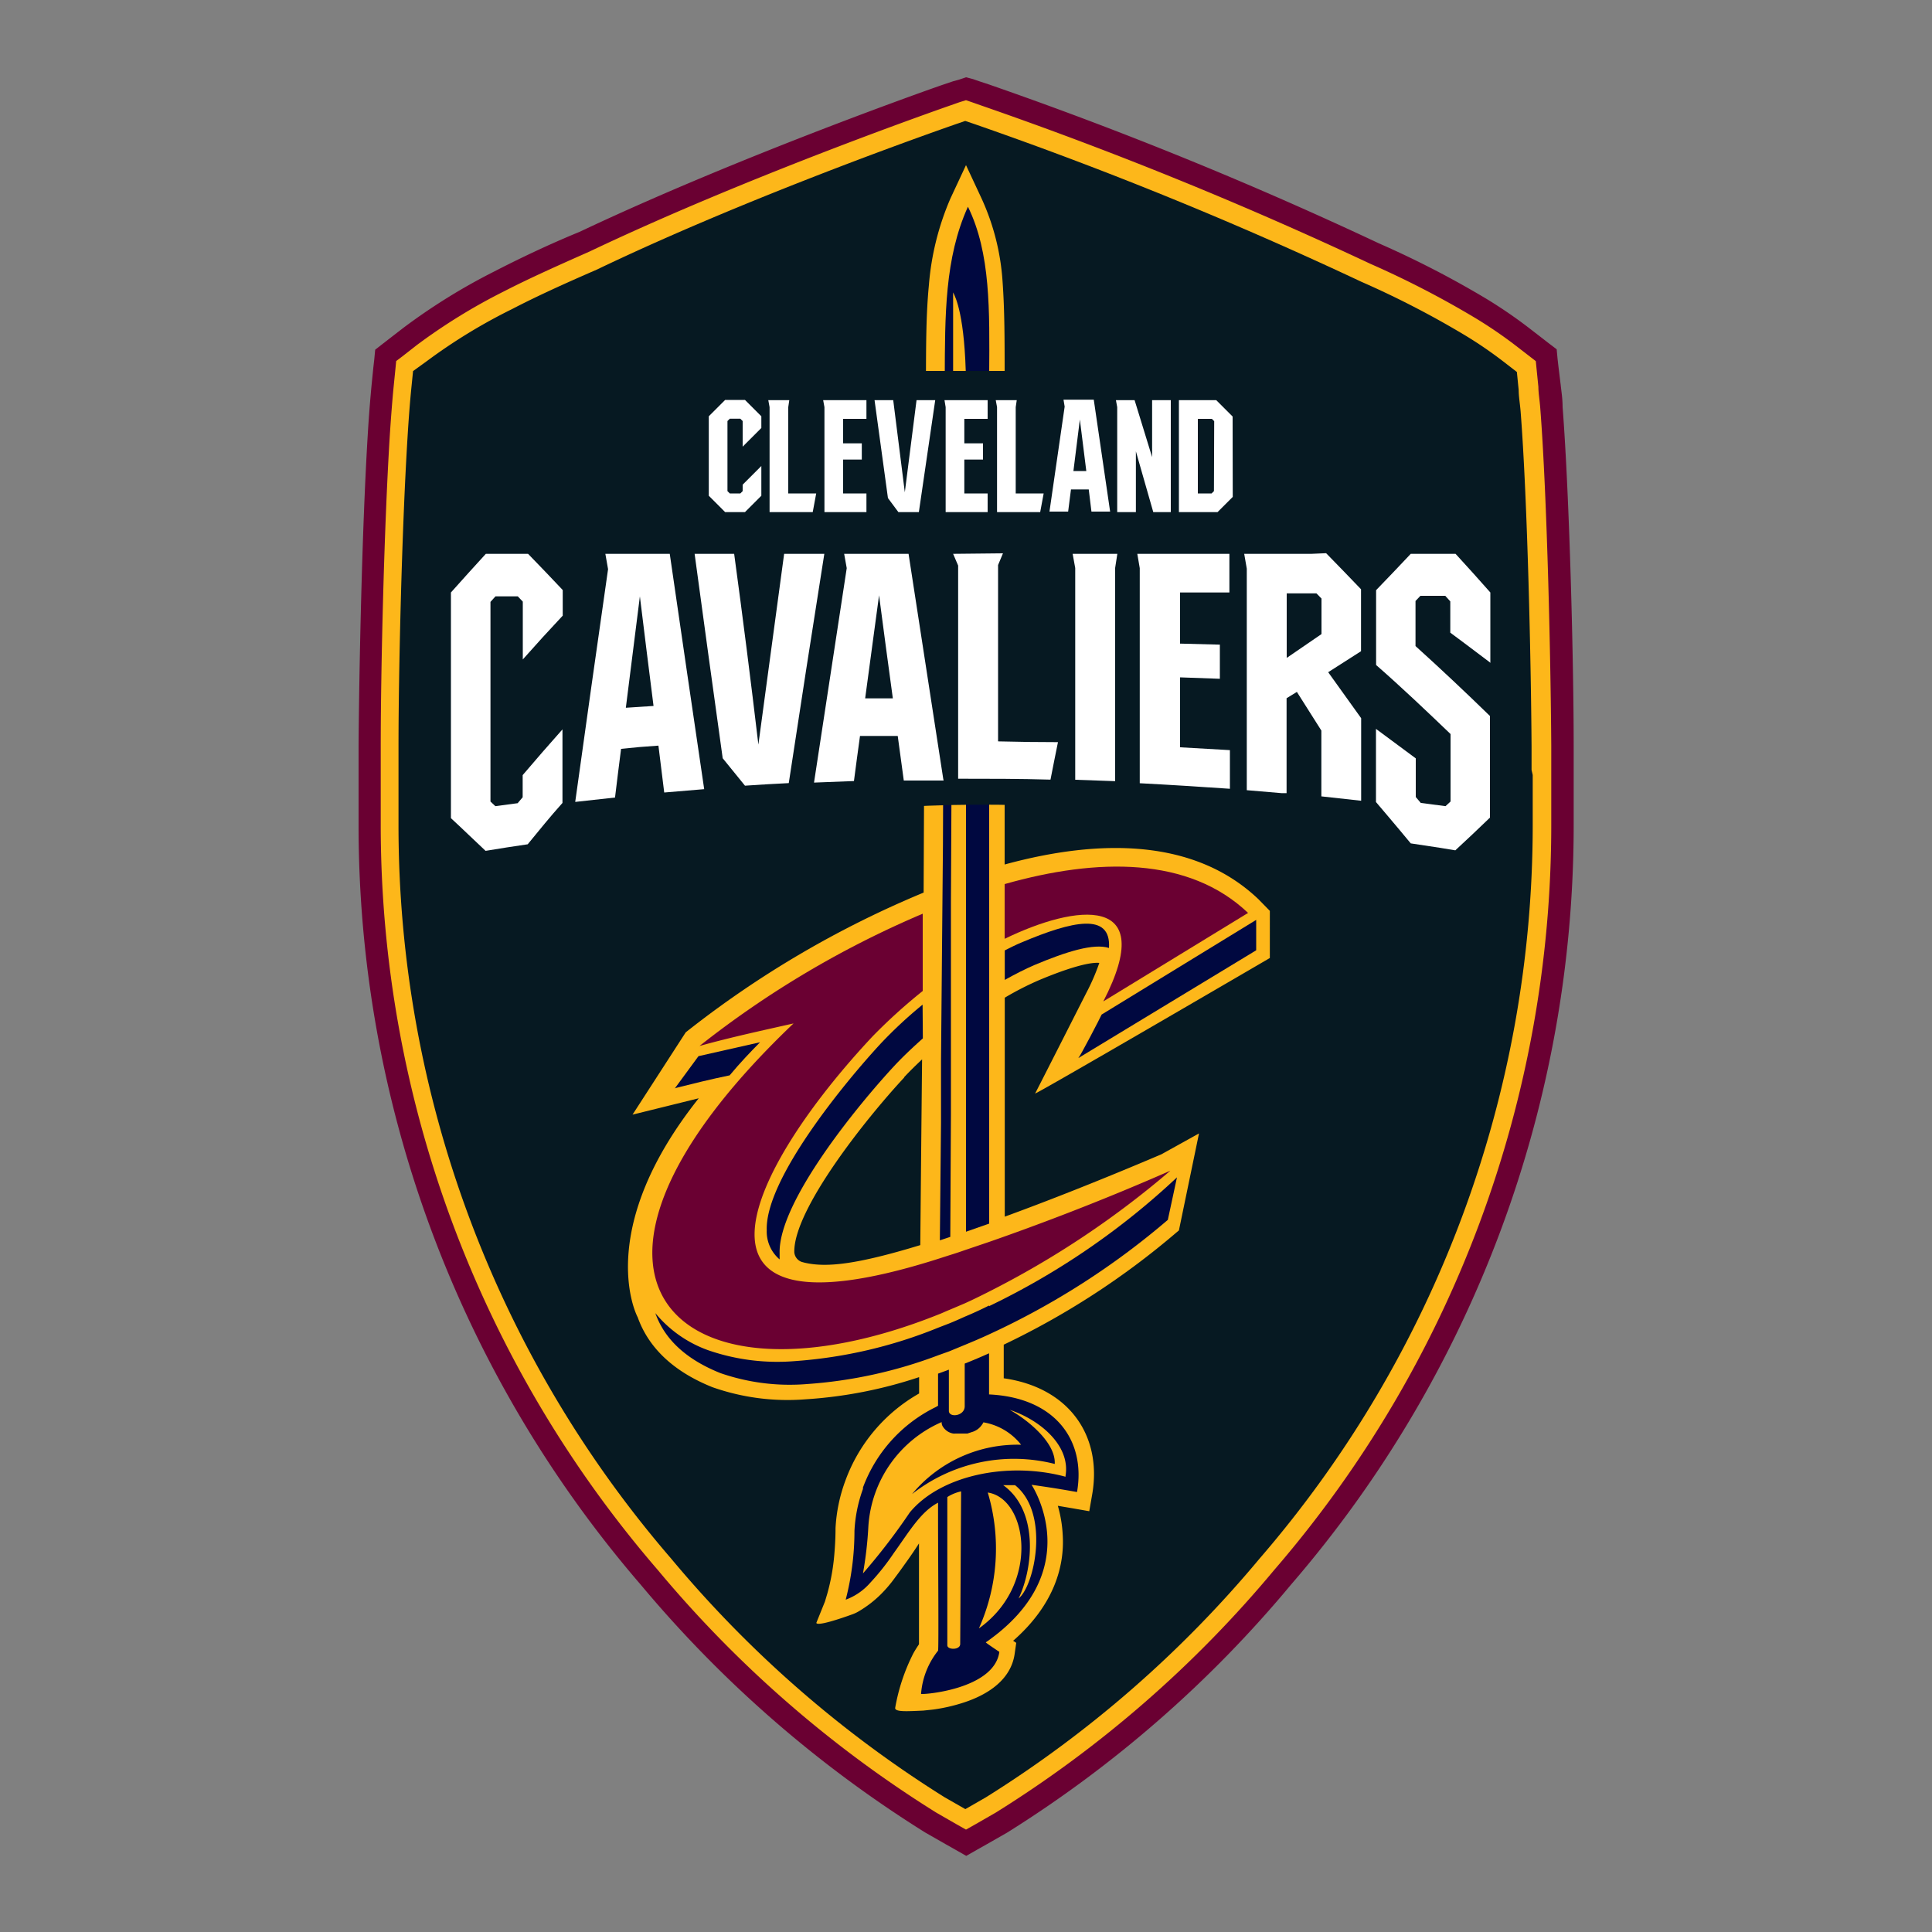 <svg id="Layer_1" data-name="Layer 1" xmlns="http://www.w3.org/2000/svg" viewBox="0 0 150 150"><rect x="0" y="0" width="150" height="150" fill="#808080" stroke="none"/><defs><style>.cls-1{fill:#fdb71a;}.cls-2{fill:#6a0032;}.cls-3{fill:#061922;}.cls-4{fill:#000840;}.cls-5{fill:#fff;}</style></defs><title>Artboard 1 copy 5</title><path class="cls-1" d="M72.25,141.49A91.6,91.6,0,0,1,50.4,122.44,89.39,89.39,0,0,1,28.69,64.05c0-.77,0-1.7,0-2.76,0-.45,0-1.49,0-1.49V57.88c0-5.65.26-16.71.71-24.06.09-1.53.19-2.83.3-3.86l.23-2.38,1.89-1.45a46.12,46.12,0,0,1,6.91-4.27c2-1,4.21-2.06,6.7-3.11,12.65-6,27.93-11.32,28.07-11.37L75,6.86l1.49.51A308.55,308.55,0,0,1,106.76,19.7,74.43,74.43,0,0,1,115,24a36.75,36.75,0,0,1,3.13,2.14l1.88,1.46.24,2.37c0,.49.1,1.05.15,1.72.55,7,.82,19.79.86,26.2v2.3l0,1.14c0,1,0,1.94,0,2.74A89.34,89.34,0,0,1,99.6,122.44c-10.73,12.62-21.4,18.79-21.86,19.05L75,143.05Z"/><path class="cls-2" d="M75,7.78l.47.16.74.26a309.5,309.5,0,0,1,30.18,12.28,72.83,72.83,0,0,1,8.2,4.24,34.44,34.44,0,0,1,3.06,2.09l1.1.85.49.38.06.61.14,1.39c0,.48.1,1,.15,1.7.54,7,.81,19.72.85,26.14,0,.67,0,1.3,0,1.85v.44c0,.32,0,.63,0,.95v.18c0,1,0,2,0,2.75a88.51,88.51,0,0,1-21.5,57.83,90.19,90.19,0,0,1-21.63,18.85l-1.6.92-.71.4-.71-.4-1.6-.92a90.47,90.47,0,0,1-21.63-18.85,88.51,88.51,0,0,1-21.5-57.83c0-.77,0-1.69,0-2.75v-.15c0-.32,0-.65,0-1v-.43c0-.55,0-1.18,0-1.85,0-5.64.25-16.69.7-24,.1-1.52.2-2.81.3-3.83l.14-1.39.06-.62.49-.37,1.1-.86a45.23,45.23,0,0,1,6.78-4.18c1.94-1,4.18-2,6.64-3.09,12.61-6,27.86-11.29,28-11.34l.74-.26L75,7.78M75,6l-.56.19L74,6.31l-.74.25C73.08,6.61,57.68,12,45,18c-2.44,1-4.71,2.09-6.69,3.11a47,47,0,0,0-7,4.35l-1.1.85-.49.38-.59.46-.07.74-.07.61-.14,1.39c-.1,1.06-.21,2.37-.3,3.9-.45,7.37-.67,18.45-.71,24.1,0,.68,0,1.3,0,1.86h0v.42c0,.35,0,.69,0,1v.15c0,1,0,2,0,2.72a90.25,90.25,0,0,0,21.91,59,92.83,92.83,0,0,0,22.09,19.24l1.61.92.71.4.86.49.86-.49.71-.4,1.61-.92A92.34,92.34,0,0,0,100.26,123a90.2,90.2,0,0,0,21.92-58.95c0-.8,0-1.74,0-2.77v-.23c0-.29,0-.59,0-.88v-.44c0-.56,0-1.18,0-1.86,0-6.44-.32-19.27-.86-26.27,0-.67-.1-1.24-.15-1.73L121,28.48l-.07-.61-.07-.75-.59-.45-.49-.38-1.1-.85a37,37,0,0,0-3.21-2.2,74,74,0,0,0-8.4-4.34A310.51,310.51,0,0,0,76.76,6.55L76,6.3l-.46-.16Z"/><path class="cls-3" d="M119,60.17c0,.31,0,.61,0,.92v.2c0,1,0,2,0,2.76A87.11,87.11,0,0,1,97.8,121a89.14,89.14,0,0,1-21.25,18.54l-1.6.92-1.61-.92A89.21,89.21,0,0,1,52.1,121a87.11,87.11,0,0,1-21.16-56.9c0-.8,0-1.73,0-2.76v-.16c0-.32,0-.64,0-1v-.44c0-.55,0-1.17,0-1.84,0-5.62.25-16.64.7-23.93.09-1.49.19-2.76.29-3.77l.14-1.39L33.19,28a42.83,42.83,0,0,1,6.56-4c1.92-1,4.13-2,6.57-3.06,12.51-6,27.73-11.24,27.89-11.3l.73-.25.74.25a307.83,307.83,0,0,1,30,12.23,71.27,71.27,0,0,1,8.06,4.16,32.2,32.2,0,0,1,2.93,2l1.1.85.14,1.4c0,.49.1,1.06.15,1.66.54,6.92.81,19.65.85,26,0,.67,0,1.29,0,1.84Z"/><path class="cls-1" d="M80.36,84.9c-.09.17,18.23-10.52,18.23-10.52V70.72l-.89-.91C92.77,65.12,85.44,65.09,78,67.12V29c0-2.52,0-4.91-.16-7.13a18.32,18.32,0,0,0-1.64-6.48L75,12.82,73.8,15.39a21.13,21.13,0,0,0-1.68,6.74c-.22,2.27-.22,4.65-.23,7.17l-.18,40A77.72,77.72,0,0,0,53.24,80.15l-4.13,6.39,5.14-1.27c-7.88,9.9-5.07,16.38-4.74,17,.83,2.33,2.73,4.2,5.8,5.43a17.59,17.59,0,0,0,7.25.94,34.66,34.66,0,0,0,8.8-1.72v1.27A12.83,12.83,0,0,0,65.62,115a12.42,12.42,0,0,0-.75,3.65c0,.21,0,.91-.08,1.87a16.22,16.22,0,0,1-.55,3.18l-.19.64L63.38,126c.07.28,1.9-.34,2.73-.64a2.85,2.85,0,0,0,.55-.25,8.76,8.76,0,0,0,1.72-1.32,10.46,10.46,0,0,0,1.12-1.32c.31-.41.6-.82.85-1.17.36-.5.7-1,1-1.47l0,4.25v3.58c-.12.18-.28.42-.44.71a15,15,0,0,0-1.41,4.24c0,.31.87.26,2.18.2l.76-.08a13.48,13.48,0,0,0,2.21-.49c1.46-.45,3.8-1.5,4.13-3.85l.12-.84-.24-.16c3.13-2.74,4-5.72,3.85-8.2a9.94,9.94,0,0,0-.38-2.28l1.12.19,1.32.23.23-1.32c.78-4.52-1.78-8.28-6.87-9v-2.61a61,61,0,0,0,13.42-8.72l.18-.15L93.09,88l-2.92,1.62c-4.69,2-9,3.69-12.16,4.84v-17a23.48,23.48,0,0,1,2.68-1.37c2.39-1,3.94-1.4,4.66-1.33a16.5,16.5,0,0,1-1,2.31s-3.83,7.55-4,7.86M70.21,83.62c.42-.45.89-.91,1.38-1.37l-.06,6h0l-.08,8.42c-4.95,1.51-7.31,1.76-9,1.36l-.22-.06a.87.87,0,0,1-.56-.74c-.08-3.32,5.64-10.47,8.52-13.56"/><path class="cls-4" d="M97.53,73.78l0-2.36-12,7.35c-.09.22-1.66,3.24-1.81,3.38Z"/><path class="cls-4" d="M52.38,84.49c1.32-.33,2.8-.7,4.27-1,.83-1,1.64-1.84,2.36-2.57L54.23,82l-1.85,2.52"/><path class="cls-4" d="M76.79,101.36q-.93.47-1.89.87c-.4.18-.8.36-1.2.52l-.83.32a36.27,36.27,0,0,1-11.21,2.61,16.44,16.44,0,0,1-6.68-.85,9.42,9.42,0,0,1-4.1-2.88c.67,1.9,2.23,3.53,5.06,4.66a16.44,16.44,0,0,0,6.68.85,35.66,35.66,0,0,0,10.23-2.24l.84-.3,1.21-.5c.63-.26,1.27-.53,1.89-.82a59.6,59.6,0,0,0,13.88-8.89l.71-3.3a58,58,0,0,1-14.59,10"/><path class="cls-4" d="M76.79,108.26v-3.19c-.62.28-1.26.55-1.89.8v3.31c0,.79-1.27.92-1.23.33l0-3.17-.84.31,0,2.49-.17.1A11.35,11.35,0,0,0,67,115.49l0,.11a11.12,11.12,0,0,0-.66,3.26,21.35,21.35,0,0,1-.68,5.34,4.68,4.68,0,0,0,1.91-1.32,18.48,18.48,0,0,0,1.83-2.31c1.15-1.59,2.07-3.2,3.43-3.9v1.42c0,2.71.06,10,0,10.07a6.13,6.13,0,0,0-1.32,3.35c0,.09,5.68-.31,6.08-3.26,0,0-1.09-.72-1.05-.74,8-5.56,3.55-12.23,3.55-12.23,1.94.27,3,.47,3.53.56.7-4-1.69-7.36-6.89-7.58m-2.18,19.38c0,.48-1,.47-1,.1l0-11.51a3.25,3.25,0,0,1,1.07-.44ZM76,126.43a15.16,15.16,0,0,0,.69-10.55c3.09.46,4.1,7.15-.69,10.55m3.08-2.31c1.18-2.49,1.52-6.87-1.19-8.81h.92c2.72,2.18,1.52,7.8.27,8.8m3.67-9.45c-4.48-1.22-9.72-.12-12.11,2.76A48.51,48.51,0,0,1,67,122.16a29.47,29.47,0,0,0,.42-3.65,9.48,9.48,0,0,1,5.69-8.1.6.6,0,0,0,.12.39,1.17,1.17,0,0,0,.78.5c.34,0-.21-.1,0,0a.86.86,0,0,0,.17,0h.61l.17,0h0l.15,0h0l.33-.11a1.41,1.41,0,0,0,.81-.59h0a.75.75,0,0,0,.1-.17,4.72,4.72,0,0,1,2.93,1.74A10.63,10.63,0,0,0,70.81,116a12.82,12.82,0,0,1,11.08-2.34c.09-1.7-2.22-3.5-3.5-4.2,2.3.75,4.77,2.76,4.33,5.17"/><path class="cls-2" d="M76.8,96.42l-1.89.64c-.45.16-.85.29-1.18.39l-.81.26-.44.14c-21.1,6.57-14.35-7.14-4.71-17.41a42.78,42.78,0,0,1,3.87-3.5l0-6A75.46,75.46,0,0,0,54.31,81.21c2.4-.67,4.86-1.2,7.3-1.75-21,20-8.82,30.63,11.27,22.59.27-.1.55-.24.83-.35l1.2-.51c.62-.28,1.25-.59,1.88-.91a70.43,70.43,0,0,0,14.08-9.39C85.21,93.38,80.16,95.25,76.8,96.42Z"/><path class="cls-2" d="M96.9,70.88C92.31,66.51,85.23,66.59,78,68.64v4.25c5.55-2.7,12-3.54,7.66,4.86Z"/><path class="cls-4" d="M79.34,73.16c-.42.17-.86.39-1.33.63v2.29c.81-.45,1.57-.84,2.29-1.15,2.49-1.05,4.62-1.71,5.8-1.33C86.28,70.81,83.25,71.51,79.34,73.16Z"/><path class="cls-4" d="M71.63,78a34,34,0,0,0-3.23,3c-2.71,2.92-9,10.52-8.87,14.51a2.83,2.83,0,0,0,1,2.27c0-.16,0-.32,0-.49-.1-4,6.17-11.59,8.88-14.51.66-.71,1.43-1.44,2.24-2.16Z"/><path class="cls-4" d="M75.15,16.05c-1.81,4-1.78,8.42-1.8,13.35l-.14,36.2h0l-.15,16.77h0l0,4.8h0l-.09,9.13.81-.27.05-9.51h0l0-7.71,0-2.5v-1l0-5.26L74,35.79,74,22.7c.19.37.93,1.83,1,7l0,40V85.57h0v0l0,10.06L76.8,95V84h0V65.6h0V29.06C76.83,24.12,76.92,19.65,75.15,16.05Z"/><path class="cls-3" d="M117.09,71.42s-35.4-20.13-84.67,0c-.27-4.48,3-42.62,3-42.62h80.15Z"/><path class="cls-5" d="M101.81,43H96.6l.2,1.15c0,1.53,0,3.06,0,4.59v1.14c0,3.82,0,7.65,0,11.47l2.71.23.38,0c0-1.55,0-2.33,0-3.88V54.21l.8-.49c.76,1.19,1.14,1.79,1.9,3,0,1.7,0,3.41,0,5.11l3.09.34c0-2.14,0-4.27,0-6.41q-1.28-1.8-2.56-3.57l2.55-1.63c0-1.6,0-3.2,0-4.81-1.09-1.13-1.63-1.7-2.71-2.8ZM99.9,50.33v-.39c0-.46,0-.7,0-1.16V46.07h.38l1.93,0,.39.4c0,1,0,1.42,0,2.36v.4l-2.7,1.85v-.78"/><path class="cls-5" d="M95.45,46c0-1.21,0-1.82,0-3H88.3c.08.45.11.67.19,1.11l0,16.7c2.32.12,4.64.27,7,.43v-3l-3.87-.22c0-1.81,0-3.62,0-5.43l3.09.11c0-1.06,0-1.59,0-2.65l-3.09-.08V46l3.86,0"/><path class="cls-5" d="M83.28,43l.2,1.1c0,2,0,3.91,0,5.87V51c0,3.18,0,6.36,0,9.54l3.1.11c0-1.18,0-1.77,0-3,0-2.22,0-4.43,0-6.65V50c0-2,0-3.94,0-5.91L86.75,43Z"/><path class="cls-5" d="M54.67,61.25Q53.32,52.1,52,43H47c.08.48.13.71.21,1.19q-1.29,9-2.55,18.07l3.09-.34c.18-1.51.28-2.27.47-3.78L49.65,58l1.47-.11.45,3.64,3.1-.26m-6.08-6.32q.54-4.34,1.09-8.65.52,4.26,1.06,8.51l-2.15.14"/><path class="cls-5" d="M73.23,60.45Q71.88,51.71,70.54,43h-5l.2,1.11q-1.27,8.32-2.54,16.65l3.1-.12c.18-1.4.28-2.1.47-3.5l1.47,0,1.46,0c.19,1.39.28,2.08.47,3.46l3.09,0m-6.1-6.3q.54-4,1.09-8.08c.35,2.69.71,5.36,1.07,8l-2.16,0"/><path class="cls-5" d="M60.88,43q-1,7.41-2,14.81Q58,50.36,57,43H53.93Q55,50.91,56.11,58.87L57.84,61c1.36-.09,2-.13,3.4-.2Q62.59,51.9,64,43Z"/><path class="cls-5" d="M43.69,47.81c0-.81,0-1.22,0-2C42.62,44.68,42.08,44.11,41,43H37.72c-1.08,1.18-1.62,1.78-2.71,3V63.52c1.08,1,1.62,1.54,2.69,2.54,1.31-.22,2-.32,3.27-.51,1.08-1.31,1.62-2,2.7-3.21,0-2.29,0-3.42,0-5.71q-1.56,1.75-3.09,3.55V61.9l-.39.46-1.73.23-.38-.36q0-7.75,0-15.5l.39-.43,1.73,0,.39.41V51.2q1.53-1.73,3.09-3.39"/><path class="cls-5" d="M115.71,51.47V46c-1.08-1.22-1.62-1.82-2.7-3h-3.48c-1.08,1.15-1.62,1.71-2.69,2.82V47.4c0,1.69,0,2.54,0,4.23,2,1.75,3.88,3.54,5.78,5.36,0,1.75,0,3.49,0,5.24l-.39.36-1.92-.25-.39-.46v-3l-3.09-2.29v5.68s1.62,1.9,2.7,3.21l2.31.35,1.15.19c1.08-1,1.62-1.51,2.69-2.54V55.59c-1.89-1.84-3.82-3.66-5.78-5.43v-3.5l.38-.4,1.93,0,.39.43v2.43s1.85,1.37,3.08,2.31"/><path class="cls-5" d="M74,43c.16.37.23.55.39.91V51c0,3.15,0,6.31,0,9.46,2.39,0,4.78,0,7.17.07.23-1.16.34-1.74.58-2.91q-2.33,0-4.65-.06V43.87c.15-.36.23-.54.38-.91Z"/><path class="cls-5" d="M95.7,32.34l-1.27-1.27h-2.9v8.69h3l1.18-1.18Zm-1.45,5.79-.18.18H93V32.52h1.09l.18.18Z"/><polygon class="cls-5" points="67.27 32.52 67.27 31.07 65.28 31.07 63.91 31.07 64.01 31.61 64.01 39.76 67.27 39.76 67.27 38.31 65.46 38.31 65.46 35.68 66.91 35.68 66.91 34.42 65.46 34.42 65.46 32.52 67.27 32.52"/><polygon class="cls-5" points="76.68 39.76 76.68 38.31 74.87 38.31 74.87 35.68 76.32 35.68 76.32 34.42 74.87 34.42 74.87 32.52 76.68 32.52 76.68 31.07 74.69 31.07 73.33 31.07 73.42 31.61 73.42 39.76 76.68 39.76"/><polygon class="cls-5" points="77.41 35.05 77.41 39.76 80.76 39.76 81.03 38.31 78.86 38.31 78.86 35.05 78.86 34.51 78.86 31.61 78.94 31.07 77.31 31.07 77.41 31.61 77.41 34.51 77.41 35.05"/><polygon class="cls-5" points="59.75 35.05 59.75 39.76 63.1 39.76 63.37 38.31 61.2 38.31 61.2 35.05 61.2 34.51 61.2 31.61 61.28 31.07 59.65 31.07 59.75 31.61 59.75 34.51 59.75 35.05"/><path class="cls-5" d="M83.15,38h1.38l.21,1.72h1.45l-1.27-8.69H82.57l.09.54-1.18,8.15h1.45Zm.69-5.43.5,4h-1Z"/><polygon class="cls-5" points="69.35 31.07 67.9 31.07 68.94 38.67 69.75 39.76 71.34 39.76 72.61 31.07 71.16 31.07 70.25 38.22 69.35 31.07"/><polygon class="cls-5" points="88.19 35.05 88.19 35.04 89.54 39.76 89.54 39.76 90.9 39.76 90.9 31.07 89.45 31.07 89.45 35.49 88.09 31.07 86.64 31.07 86.74 31.61 86.74 39.76 88.19 39.76 88.19 35.05"/><polygon class="cls-5" points="59.11 33.23 59.11 32.32 57.84 31.05 56.3 31.05 55.03 32.32 55.03 38.49 56.3 39.76 57.84 39.76 59.11 38.49 59.11 36.18 57.66 37.63 57.66 38.13 57.48 38.31 56.66 38.31 56.48 38.13 56.48 32.69 56.66 32.51 57.48 32.51 57.66 32.69 57.66 34.68 59.11 33.23"/></svg>